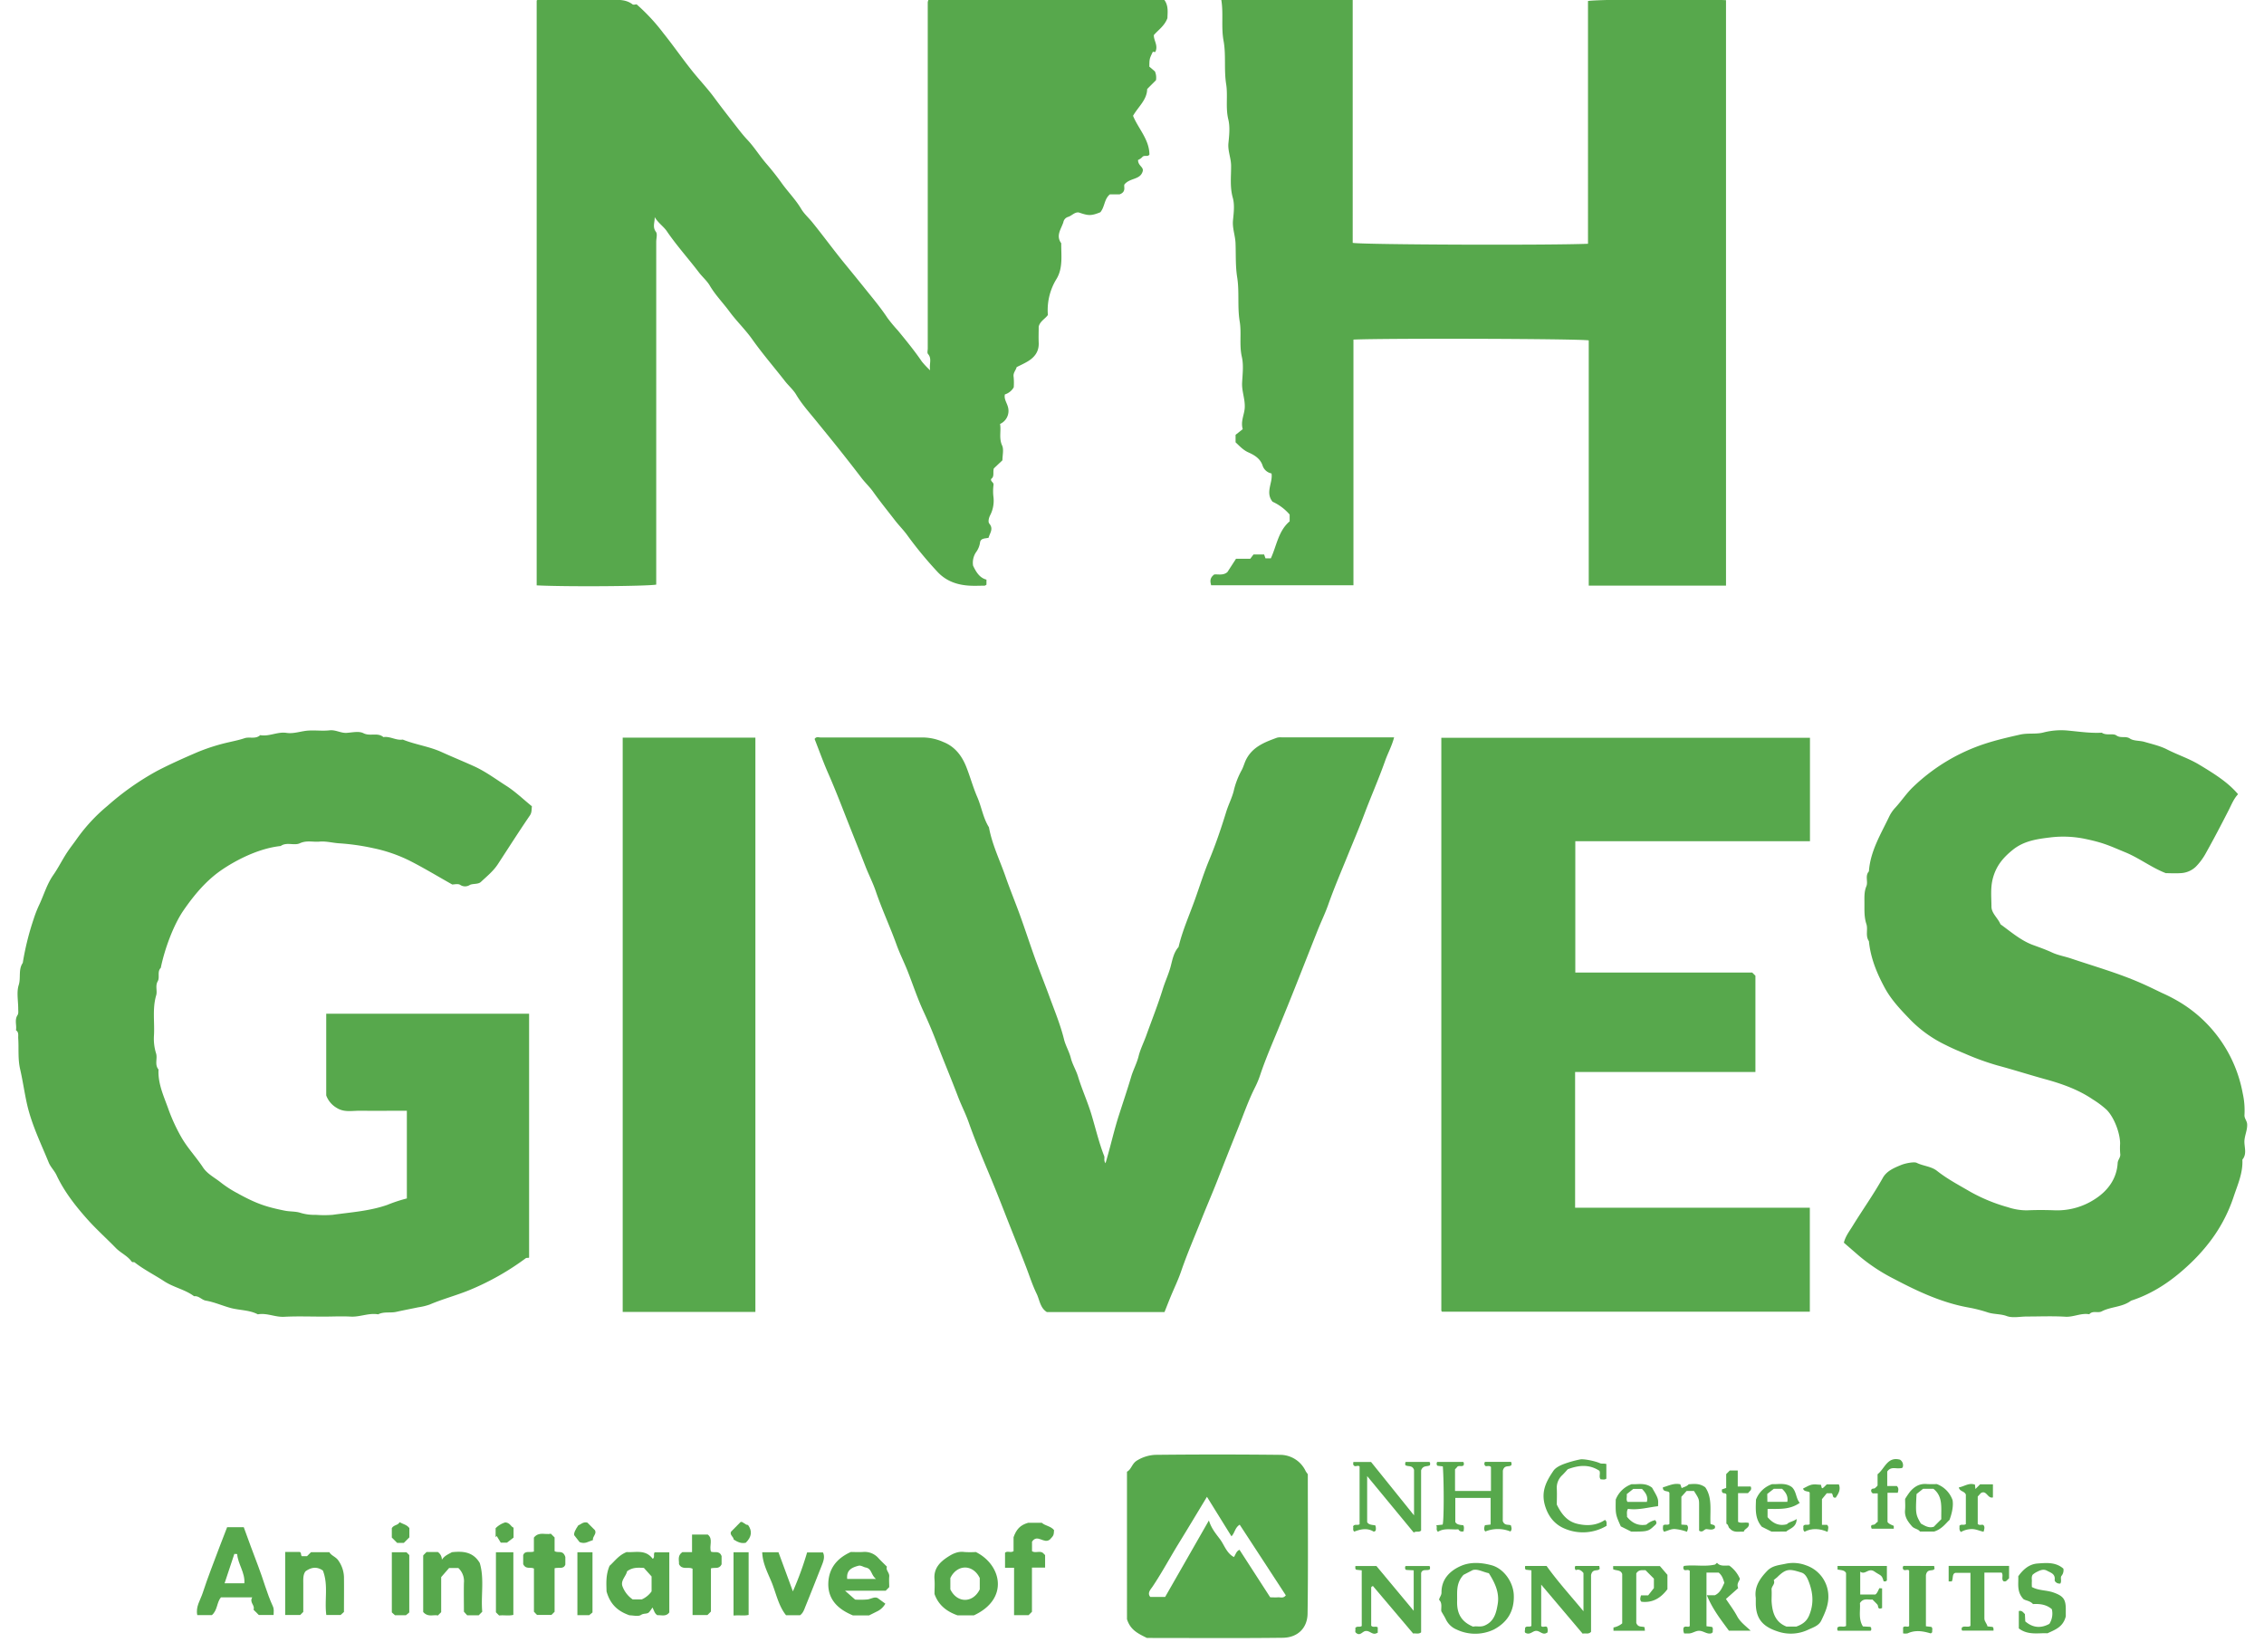 <svg id="Layer_1" data-name="Layer 1" xmlns="http://www.w3.org/2000/svg" viewBox="0 0 1000.68 730.01"><defs><style>.cls-1{fill:#57a84c;}</style></defs><path class="cls-1" d="M289.36,95.91c.17,2.21-1.13,4.32.57,6.57.72,1,.12,2.91.12,4.41V258.37c-4.05.73-40,1-52.84.33V.22c1-.76,2.41-.29,3.67-.3,9.83,0,19.67,0,29.5,0,3.21,0,6.41-.14,9.2,2,.43.32,1.3,0,1.8,0a85.13,85.13,0,0,1,11.8,12.7c4.28,5.33,8.21,11,12.44,16.32,3.29,4.18,7,8,10.16,12.32,2.82,3.83,5.76,7.59,8.67,11.34,1.87,2.4,3.73,4.89,5.85,7.14,3.09,3.27,5.44,7.14,8.4,10.56,2.37,2.74,4.68,5.65,6.81,8.63,2.77,3.87,6.16,7.26,8.62,11.4,1.29,2.18,3.31,3.93,4.93,5.94,4.93,6.09,9.54,12.44,14.5,18.48q5.07,6.18,10.07,12.41c3,3.7,6,7.37,8.64,11.37a68.74,68.74,0,0,0,4.62,5.56c3.65,4.46,7.3,8.89,10.54,13.66a38.12,38.12,0,0,0,3.68,3.91c-.49-2.92.91-5.11-.94-7.23-.42-.48-.11-1.6-.11-2.43q0-76.48,0-153a3.72,3.72,0,0,1,.3-1h104.3c1.89,2.61,1.38,5.56,1.34,8-1.26,3.44-4,5.19-6,7.49-.11,2.42,2,4.55.68,7.4-.12.22-.67,0-1.14,0-1.5,3.14-1.5,3.14-1.54,6.56.89.75,1.89,1.61,2.47,2.11a6.94,6.94,0,0,1,.47,3.89c-1.3,1.3-2.6,2.59-3.89,3.89-.1,4.84-3.9,7.74-6.25,11.84,2.28,5.62,7.2,10.45,7.24,17.15-.84,1.17-2.29,0-3.18,1.11a5.56,5.56,0,0,1-1.85,1.26c0,2.72,2.75,3.09,2,5.19-1.2,3.65-5.54,2.66-8,5.61-.48.93,1,3.26-2.19,4.41h-4.27c-2.56,2.14-2.16,5.39-4.19,7.89-4.39,1.8-5.54,1.43-9.65.07-1.86-.1-3,1.51-4.64,2A3,3,0,0,0,470,98.22c-1,3.06-3.42,5.89-.94,9.28-.05,5.3.83,10.8-2,15.64a26.25,26.25,0,0,0-3.9,16.08c-1.21,1.7-3.51,2.76-4.06,5.14,0,2.33-.1,4.67,0,7,.22,4.05-1.86,6.65-5.13,8.53-1.46.85-3,1.55-4.62,2.36-.3,1.36-1.64,2.5-1.33,4.3a27.32,27.32,0,0,1,.05,4.63,6.94,6.94,0,0,1-3.92,3.14c-.45,2,.83,3.63,1.32,5.41a6.33,6.33,0,0,1-3.45,7.64c.55,3.08-.58,6.25.91,9.51.82,1.79.14,4.27.14,6.54L439.28,207c-.55,1.73.39,3.58-1.2,4.66-.36,1.22,1.25,1.43,1.05,2.7a20.94,20.94,0,0,0,0,5.48,14,14,0,0,1-1.49,7.89c-.69,1.35-.94,3-.38,3.67,2,2.36.22,4.19-.31,6.27-1.49.39-3.58.09-3.79,2.2a9.54,9.54,0,0,1-1.81,4.26A8.35,8.35,0,0,0,430.1,250c1.45,3.07,3,5.41,5.91,6.16v2.26c-.32.16-.59.41-.87.42-2.17,0-4.34.12-6.5,0-5.36-.3-10.16-1.85-14.07-5.89a173.33,173.33,0,0,1-13.82-16.77c-1.63-2.18-3.59-4.14-5.27-6.33-3.2-4.16-6.52-8.23-9.57-12.53-1.48-2.08-3.38-3.86-5-5.93-3.39-4.44-6.84-8.84-10.31-13.21-3.31-4.15-6.7-8.28-10.05-12.41-3-3.69-6.19-7.22-8.65-11.37-1.28-2.16-3.33-3.9-4.93-5.94-4.82-6.18-9.95-12.1-14.49-18.51-3.06-4.33-7-8.07-10.12-12.34-2.83-3.83-6.19-7.23-8.64-11.39-1.27-2.17-3.35-3.88-4.93-6-4.65-6.08-9.8-11.78-14.12-18.14C293.21,100,290.78,98.42,289.36,95.91Z"/><path class="cls-1" d="M762.89,258.81H702.22V150.43c-4.4-.75-89.73-1-104-.35V258.65H535.32c-.38-1.55-.79-3.15,1.37-4.76,1.59-.2,4,.56,5.82-1.07l3.81-5.88h6.29l1.43-1.89h4.7l.6,1.71h2.36c2.58-5.55,3.3-12.11,8.32-16.35v-3a21.91,21.91,0,0,0-7.55-5.67c-3.35-4.11.2-8.41-.46-12.5a5.17,5.17,0,0,1-3.92-3.39c-1-3.15-3.57-4.69-6.24-5.89-2.31-1-3.91-2.77-5.73-4.48v-3.31l3.16-2.51c-1-3.48.7-6.33.89-9.4.23-3.81-1.35-7.32-1.16-11.09s.72-7.82-.12-11.46c-1.2-5.24-.09-10.49-.94-15.6-1.09-6.54-.09-13.17-1.12-19.56-.81-5.1-.53-10.08-.73-15.12-.14-3.39-1.46-6.59-1.12-10.08.33-3.3.78-6.86-.09-9.95-1.34-4.75-.71-9.43-.75-14.12,0-3.44-1.53-6.59-1.17-10.09s.74-7.15-.07-10.46c-1.27-5.23-.12-10.49-.95-15.6-1-6.37,0-12.88-1.13-19.05s0-12-1-18.09h58.07V107.33c4.46.83,86.66,1.12,104,.4V.44c4.3-.76,47.53-1,61-.36Z"/><path class="cls-1" d="M235.1,356.33c-.2,1.55,0,2.69-.85,4-4.86,7.11-9.48,14.38-14.2,21.6-2,3.07-4.87,5.37-7.5,7.84-1.22,1.15-3.6.65-4.89,1.33a3.84,3.84,0,0,1-4.33-.09c-1-.54-2.58-.11-3.44-.11-6.62-3.72-12.73-7.44-19.1-10.65A66.47,66.47,0,0,0,165,374.85a100.22,100.22,0,0,0-15.17-2.16c-2.81-.18-5.71-1-8.59-.74s-5.72-.66-8.69.72c-2.52,1.18-5.83-.68-8.48,1.22-10.54,1.13-20.68,6.93-25.71,10.31-7.07,4.74-12.49,11.24-17.29,18.2-4.22,6.14-8.24,16.66-10,25.34-1.71,1.7-.33,4.16-1.35,5.93-1.19,2.06-.1,4.24-.69,6.22-1.77,6-.59,12.07-1,18.1A21.66,21.66,0,0,0,69,465.6c.68,2.26-.77,4.91,1.07,7.06-.33,6,2.14,11.4,4.11,16.81a79.11,79.11,0,0,0,6.17,13.46c2.76,4.69,6.46,8.58,9.41,13.06,1.9,2.86,5.16,4.47,7.8,6.58a49,49,0,0,0,7,4.57c8.16,4.49,12.33,6.12,21.28,7.9,2.39.48,4.89.26,7.06,1a20.8,20.8,0,0,0,6.64.85,49.24,49.24,0,0,0,7.49,0c8.1-1.14,16.29-1.65,24.15-4.39a65,65,0,0,1,8.65-2.85V490.89c-7,0-14,.06-20.94,0-3.38,0-6.86.79-10.07-1.27a10.52,10.52,0,0,1-4.63-5.51V448h89.67V555.75c-.15.33-1,0-1.47.32a115.69,115.69,0,0,1-24.71,14c-5.87,2.43-12,4-17.81,6.49a26.86,26.86,0,0,1-5,1.2c-3.22.67-6.45,1.29-9.67,2-2.6.61-5.48-.21-8.06,1.11-4.11-.73-8,1.22-12.08,1s-8,0-12,0c-5.83,0-11.68-.22-17.5.08-4,.21-7.63-1.81-11.59-1.08-3.68-1.93-7.89-1.76-11.81-2.76-3.77-1-7.33-2.64-11.19-3.3-1.78-.3-3.09-2.22-5.18-1.94-4-3-9-3.86-13.29-6.67s-8.93-5.11-13-8.3c-.32-.25-1,.13-1.34-.39-1.86-2.55-4.85-3.78-7-6-4.19-4.29-8.68-8.31-12.66-12.78-5.25-5.91-10.11-12.14-13.52-19.37-.93-2-2.63-3.59-3.44-5.58-3.5-8.56-7.6-16.86-9.64-26-1.13-5.09-1.84-10.23-3-15.26-1.06-4.59-.54-9.09-.84-13.62-.09-1.27.37-2.68-1-3.58.41-2.21-.74-4.54.71-6.72.47-.71.28-1.9.28-2.87,0-3.5-.78-7.25.23-10.42s-.26-6.81,1.78-9.75a121.63,121.63,0,0,1,4.84-19.48,50.68,50.68,0,0,1,2.34-6c2.13-4.45,3.42-9.24,6.35-13.42,2.29-3.28,4.08-7,6.35-10.36,1.31-1.95,2.8-3.8,4.13-5.73a76.19,76.19,0,0,1,13.42-14.42,119,119,0,0,1,22-15.48c5.77-3,11.69-5.63,17.63-8.19A85.33,85.33,0,0,1,101.28,328c2.27-.53,4.6-1,6.8-1.75s4.92.55,6.93-1.36c3.95.73,7.64-1.6,11.58-1,3.28.5,6.39-.78,9.59-1s6.36.24,9.49-.12c2.71-.31,5,1.3,7.59,1.12s5.42-.86,7.4.16c2.93,1.5,6.25-.48,8.81,1.72,2.95-.49,5.59,1.58,8.55,1.08,5.59,2.26,11.64,3,17.21,5.54,4.76,2.16,9.61,4.13,14.39,6.3,5.18,2.37,9.64,5.75,14.35,8.73C227.88,349.94,231.28,353.24,235.1,356.33Z"/><path class="cls-1" d="M800,326.07v45.7H696.28v58.05h78.2l1.41,1.41v42.53h-79.7v60H799.94V579.7H637.38c.1.09,0,0-.14-.13a.78.78,0,0,1-.18-.42q0-126.45,0-253.08Z"/><path class="cls-1" d="M488.63,514.09c2.21-7.37,3.74-14.49,6-21.45,1.79-5.58,3.68-11.15,5.35-16.78.93-3.12,2.51-5.95,3.3-9.17.75-3,2.29-6.06,3.37-9.06,2.45-6.82,5.14-13.57,7.28-20.47,1-3.25,2.46-6.34,3.39-9.64.83-3,1.32-6.44,3.6-9,1.7-7.25,4.76-14,7.25-21,2.13-5.94,4-12,6.45-17.82,2.82-6.83,5.19-13.86,7.37-20.93.95-3.11,2.48-6,3.3-9.17a35.49,35.49,0,0,1,3.43-9.06c.88-1.53,1.29-3.41,2.18-5.09,2.93-5.51,8.21-7.48,13.54-9.43a5.94,5.94,0,0,1,1.94-.15h49.81c-1,3.86-2.8,7.05-4,10.47-2.83,8-6.26,15.74-9.24,23.67-2.21,5.9-4.69,11.72-7.07,17.56-3,7.42-6.18,14.78-8.84,22.34-1.33,3.76-3.1,7.38-4.58,11.09-3.19,8-6.33,16.05-9.51,24.06-2.32,5.86-4.7,11.71-7.09,17.55-3,7.41-6.27,14.74-8.82,22.35a40.61,40.61,0,0,1-2.29,5.53c-3,5.93-5.15,12.21-7.62,18.35q-4.65,11.56-9.19,23.19c-2.13,5.43-4.48,10.81-6.64,16.24-3.12,7.87-6.52,15.63-9.27,23.65-1.3,3.78-3.06,7.4-4.59,11.1-.94,2.27-1.82,4.57-2.73,6.84h-52c-3-1.87-3.18-5.34-4.52-8.1-1.88-3.86-3.19-8-4.73-12-3.07-8-6.35-16-9.48-24.06-2.24-5.73-4.52-11.46-6.9-17.14-3.15-7.53-6.28-15.06-9-22.76-1.34-3.76-3.2-7.34-4.62-11.08-3.07-8.06-6.41-16-9.5-24.06-1.74-4.57-3.68-9.14-5.75-13.61-2.72-5.86-4.72-12-7.11-18.05-1.54-3.86-3.42-7.59-4.83-11.49-2.88-8-6.48-15.65-9.2-23.69-1.29-3.78-3.16-7.35-4.6-11.09-3.1-8-6.36-16-9.5-24.06-2.18-5.57-4.39-11.17-6.81-16.67-2.24-5.07-4.1-10.3-6.11-15.41.75-1.2,1.85-.66,2.75-.66,15.16,0,30.32,0,45.48,0a22.83,22.83,0,0,1,8.68,2c5.08,2,8.15,6.05,10.08,10.86,1.77,4.42,3,9.06,4.91,13.46s2.57,9.24,5.16,13.36c1.36,7.51,4.73,14.39,7.23,21.51,2,5.77,4.38,11.53,6.47,17.29,2.25,6.21,4.32,12.58,6.55,18.8,2.06,5.75,4.4,11.53,6.5,17.28,2.27,6.21,4.84,12.37,6.44,18.87.67,2.72,2.27,5.35,3,8.22s2.32,5.35,3.18,8.18c1.75,5.75,4.27,11.23,6,17,1.82,6.07,3.26,12.26,5.58,18.17C488.36,511.76,487.75,512.85,488.63,514.09Z"/><path class="cls-1" d="M989.22,351c-1.91,2-2.93,4.65-4.2,7.14-3.24,6.33-6.53,12.64-10,18.83a26.74,26.74,0,0,1-4.56,6.15,10.36,10.36,0,0,1-6.86,2.77c-2.16.15-4.33,0-6.32,0-6.37-2.48-11.68-6.65-17.86-9.2-7-2.88-9.47-4.23-18.06-6a47.23,47.23,0,0,0-15.09-.6c-5.75.7-11.67,1.46-16.69,5.54-4.25,3.44-7.23,7-8.71,12.42-1.17,4.32-.67,8.46-.65,12.64,0,2.93,2.86,5.05,4,7.8,4.7,3.4,9.15,7.31,14.66,9.26,2.76,1,5.53,2,8.16,3.22s5.63,1.71,8.4,2.65c10.52,3.55,21.21,6.55,31.41,11.09,3,1.32,5.86,2.74,8.78,4.14a71.12,71.12,0,0,1,8.63,4.55,59.58,59.58,0,0,1,27,39.72,34.78,34.78,0,0,1,.79,9.61c-.1,1.6,1.09,2.55,1.18,4.08.16,2.82-1.3,5.28-1.21,8.1.09,2.5,1.08,5.26-.9,7.58.32,6-2.21,11.34-4,16.83a67.57,67.57,0,0,1-10.8,20,82,82,0,0,1-9.32,10.09c-7.31,6.79-15.47,12.32-25.08,15.42-3.85,2.92-8.89,2.59-13,4.74-1.68.88-3.95-.52-5.47,1.26-3.62-.66-6.93,1.32-10.59,1.09-5.64-.34-11.32-.09-17-.09-3,0-6.29.77-8.92-.21s-5.57-.71-8.31-1.59a62.42,62.42,0,0,0-8.12-2.1c-11.94-2.08-22.73-7.12-33.26-12.67a80.13,80.13,0,0,1-15.75-10.4c-2.17-1.9-4.35-3.75-6.52-5.67.76-3,2.61-5.25,4-7.59,4.33-7,9.16-13.79,13.19-21,1.71-3.07,4.91-4.42,8-5.69,2.11-.88,5.93-1.54,7-1,2.92,1.45,6.41,1.52,9,3.57,4.57,3.61,9.74,6.31,14.71,9.22a75.22,75.22,0,0,0,16.62,6.83,26.2,26.2,0,0,0,8.47,1.37c4.16-.19,8.34-.16,12.5,0a30.44,30.44,0,0,0,17.82-5.19c5.38-3.54,9.31-8.8,9.71-15.71.09-1.53,1.39-2.5,1.13-4.09a30.53,30.53,0,0,1-.05-4.49c0-4.67-2.64-11.63-6-15a41.61,41.61,0,0,0-6.09-4.55c-6.21-4.22-13.27-6.77-20.35-8.74-7.32-2-14.57-4.33-21.91-6.3a114.08,114.08,0,0,1-14.33-5.21c-2.85-1.18-5.69-2.39-8.43-3.79a55.42,55.42,0,0,1-15.11-10.64c-4.38-4.54-8.76-9-11.81-14.62-3.52-6.51-6.27-13.2-7-20.63-1.65-2.35-.33-5.19-1.11-7.55-1.07-3.22-.83-6.4-.87-9.62,0-2.4-.13-4.73.87-7.13.83-2-.7-4.57,1.11-6.54.63-9,5.27-16.45,9-24.28a15.79,15.79,0,0,1,2.64-3.84c2.77-3,5-6.46,8-9.29a83.18,83.18,0,0,1,31.67-19c5.08-1.66,10.18-2.83,15.34-4,3.61-.86,7.22-.08,10.59-1a31.51,31.51,0,0,1,11.11-.78c4.86.46,9.69,1.18,14.59.9,2,1.42,4.93.13,6.44,1.21,2,1.41,4.08.1,6,1.39,1.7,1.12,4.27.83,6.37,1.44,3.41,1,7,1.8,10.08,3.39,4.54,2.31,9.39,3.9,13.83,6.5C980,342.7,985,346.09,989.22,351Z"/><path class="cls-1" d="M275.23,326h58.65V579.8H275.23Z"/><path class="cls-1" d="M578.05,651.51c0,20.43.19,41.06-.11,61.69-.09,6-4.06,10.53-11,10.61-20.14.24-40.28.08-60,.08-3.72-1.87-7.31-3.4-8.82-8.31V650.41c2-1,2.12-3.61,4.53-5a16.93,16.93,0,0,1,8-2.45q27.46-.3,54.94,0a12.48,12.48,0,0,1,11.51,7.2A11.81,11.81,0,0,0,578.05,651.51Zm-44.58,10c-4.34,7.17-8.34,13.86-12.43,20.5-3.92,6.37-7.46,13-11.62,19.2-.79,1.18-2.48,2.81-1,4.54H515l19.33-33.79c1.16,3.76,3.28,6.07,5.06,8.51s2.81,6,6,7.66c.83-1.19,1-2.58,2.47-3.2l13.57,21c1.16,0,2.31.09,3.45,0s2.31.6,3.45-.88c-6.76-10.37-13.59-20.83-20.38-31.22-2.14,1.32-2.13,3.61-3.65,5.14Z"/><path class="cls-1" d="M111.49,705.94H97.65c-1.89,2.24-1.47,5.71-4,7.85H87.2c-.8-3.68,1.38-6.68,2.41-9.83,2.23-6.88,4.92-13.61,7.45-20.39,1.08-2.89,2.21-5.75,3.33-8.63h7.35c2.07,5.61,4.11,11.39,6.34,17.11,2.29,5.89,3.85,12.05,6.5,17.79.61,1.32.39,2.48.35,3.89h-6.54l-2.34-2.34C112.87,709.46,110.09,708.29,111.49,705.94Zm-6.66-19.13-1.25-.07c-1.43,4.33-2.87,8.66-4.32,13H108C108.39,695,105.16,691.27,104.83,686.81Z"/><path class="cls-1" d="M269.43,692c2.26-2,4-4.68,7.56-6.08,3.64.33,8.31-1.37,11.51,3,1.09-.74.14-1.95.87-2.89h6.46v26.57c-1.44,2-3.53,1.11-5.25,1.24-1.22-.7-1.4-1.88-2.2-3.42a15.74,15.74,0,0,1-1.5,2.1c-.92.92-2.3.35-3.54,1.18s-3.53.18-5.1.18c-4.92-1.73-8.48-4.6-10.15-10.57C268.06,700.4,267.59,696.32,269.43,692Zm7.73,2.44c-.46,2.2-2.87,4-2.07,6.51a12.24,12.24,0,0,0,4.55,5.91h4A10.5,10.5,0,0,0,288,703.3v-6.59l-3.4-3.78C282.05,692.81,279.62,692.59,277.16,694.43Z"/><path class="cls-1" d="M126.05,685.89h6.47c.74.38.36,1.2.85,1.86h2.33l1.77-1.77h8.12c.82,1.58,2.93,2,4.08,3.85a13.41,13.41,0,0,1,2.36,7c.07,5.17,0,10.33,0,15.57l-1.48,1.34h-6.32c-.89-6.55,1-13.19-1.52-19.65-2.27-1.58-4.76-1.76-7.66.34-1.2,1.46-1,3.73-1,6,0,4,0,8,0,11.95l-1.35,1.35h-6.65Z"/><path class="cls-1" d="M187.05,712.41c0-8.26,0-16.43,0-24.59a3.91,3.91,0,0,1,.05-.48l1.43-1.43h5a4.1,4.1,0,0,1,1.78,3.4c1.22-1.82,2.81-2.39,4.43-3.32,4.62-.49,9.28-.34,12.31,4.76,2.1,6.93.46,14.36,1.1,21.55l-1.57,1.58H206.5l-1.45-1.59c0-4.09-.09-8.41,0-12.73a7.89,7.89,0,0,0-2.48-6.59h-4.06L195,697v15.49l-1.46,1.47C191.6,713.47,189.19,714.88,187.05,712.41Z"/><path class="cls-1" d="M376.08,685.89c1.37,0,3.36.13,5.34,0a8.09,8.09,0,0,1,6.87,2.75c1.14,1.22,2.34,2.36,3.75,3.77-.67,1.5,1.14,2.58,1,4.25s0,3.28,0,4.76L391.49,703h-18l4.47,3.93a37.28,37.28,0,0,0,5.45-.06c1.7-.23,3.23-1.42,4.66-.51l3.25,2.38a8.31,8.31,0,0,1-3.21,3.19c-1.24.63-2.49,1.24-4,2h-7.1c-6.62-2.73-11-7-10.91-14C366.23,693.48,369.61,688.78,376.08,685.89Zm11.09,11.91c-2.32-1.92-1.77-4.52-4.58-5.06-.94-.18-2-1-3.07-.78-4,1-5.35,2.59-5.07,5.84Z"/><path class="cls-1" d="M430.48,713.89h-7.27c-4.86-1.72-8.44-4.57-10.16-9.43,0-2.16.16-4.32,0-6.46-.44-4.92,2.46-7.75,6.13-10.09,2.15-1.38,4.42-2.4,7.14-2a41.35,41.35,0,0,0,5,0C442.69,691.57,446.13,706.62,430.48,713.89Zm2.57-16.48c-3-6.2-10-6.18-13,0v5c3,6.2,10,6.17,13,0Z"/><path class="cls-1" d="M754.42,705H758c2.41-1.16,3.13-3.31,4.16-5.46-.49-1.55-.91-3.23-2.51-4.53h-5.39v23.7l2.41.29c.74.68.21,1.57.38,2.34-.25.18-.47.46-.75.53-1.83.42-3.23-1-5.06-1.14s-3.29,1.32-5.09,1.16c-.62,0-1.25,0-1.75,0a3.7,3.7,0,0,1-.23-2.61c.7-.74,1.58-.21,2.35-.39.12-.11.35-.22.35-.33q0-12.15,0-24.34c-.69-.67-1.57-.15-2.34-.33a1.27,1.27,0,0,1-.22-1.83c4.47-.62,9.1.44,13.61-.58.28-.06.5-.39,1-.81,1.4,1.69,3.42,1.14,5.42,1.24a14,14,0,0,1,4.7,5.85c-.34,1.17-1.58,2.1-.77,4.11l-5.41,4.79c1.71,2.6,3.55,5,4.92,7.58s3.52,4.1,6,6.43h-9.61C760.89,716.15,757.05,711.42,754.42,705Z"/><path class="cls-1" d="M448.22,692.87h-4v-6.64c1-1,2.47.2,3.77-.7v-6.17c1.25-3.47,2.87-5.34,6.47-6.38h6c1.48,1.38,4,1.44,5.43,3.26-.15,2.34-.15,2.34-1.88,4.17-2.67,2.09-5.46-2.67-7.86.93v4.23c1.48.92,3.26-.27,4.72.65l1.06,1.06v5.52h-5.81v19.52l-1.49,1.49h-6.42Z"/><path class="cls-1" d="M776.05,706.15c-.71-4.68,1.66-8.43,5.08-11.94,2.33-2.4,5.44-2.51,8.18-3.13a15.93,15.93,0,0,1,9,.73A14.52,14.52,0,0,1,808.12,705c.19,4.17-1.42,7.69-3.12,11.2-1.09,2.26-3.5,3-5.68,4a17.9,17.9,0,0,1-13.83.73c-6.62-2.2-9.37-5.79-9.44-12.31Zm7.92-7.82c.85,1.74-1.05,2.67-.94,4.18s0,3.32,0,5c.27,4.95,1.52,9.35,6.57,11.34H794c3-1.08,4.65-2.56,5.64-4.92,2.21-5.27,1.72-10.32-.41-15.52-.69-1.68-1.6-3-3-3.42-5.08-1.57-6.64-2-10.71,2.06C785,697.48,784.44,697.9,784,698.33Z"/><path class="cls-1" d="M637.06,712.1c-.21-1.52.57-3.59-1-5.09.23-1.18,1.09-1.93,1.08-3.2-.06-5.93,3.77-9.63,8.49-11.71,4.18-1.85,8.87-1.63,13.62-.35,5.33,1.43,9.59,7.33,9.84,13.14.29,7-2.71,12-8.78,15.26a19.18,19.18,0,0,1-16.54,0,9.19,9.19,0,0,1-4.71-4.5C638.53,714.52,637.83,713.48,637.06,712.1Zm14.07,6.8c1.44-.39,3.16.29,5-.47,4.33-1.81,5.21-5.69,5.85-9.48.87-5.1-1.29-9.56-3.92-13.68-2.6-.51-4.89-2-7.1-1.39L646.87,696c-3.46,3.78-2.72,7.73-2.83,11.55C643.9,712.57,645.48,716.58,651.13,718.9Z"/><path class="cls-1" d="M676.88,694l-2.44-.27c-.57-.45-.35-1-.33-1.65h9.48c4.82,6.76,10.58,13.11,16.3,20V695.21c-.82-1.06-1.95-1.92-3.4-1.28a1.54,1.54,0,0,1-.18-1.86h10.57c.07.49.12.8.19,1.21-.75,1.44-3.17-.35-3.83,2.82v25.07c-1.12,1.25-2.36.48-3.71.82L681.2,700.32v18.27c.62.82,1.82-.09,2.56.43a3.6,3.6,0,0,1,.19,2.48,6.42,6.42,0,0,1-.85.39c-1.7.49-2.77-1.5-4.6-1.08-1.35.31-2.43,1.84-4.29.8-.55-.46,0-1.36-.16-2.12.63-1.18,1.86-.18,2.83-.93Z"/><path class="cls-1" d="M601.88,694l-2.41-.26c-.62-.42-.37-.95-.4-1.65h9.3q8.05,9.68,16.48,19.79V694l-3.32-.18c-.64-.37-.43-.91-.48-1.38.11-.12.22-.35.32-.35,3.45,0,6.9,0,10.37,0,.54.32.22.88.33,1.32-1,1.14-3.28-.4-3.94,1.77v26.23c-1.18.94-2.38.31-3.52.52l-17.78-21a2.73,2.73,0,0,0-.54.29.72.72,0,0,0-.23.4c0,5.64,0,11.28,0,16.82.82,1,2,.08,2.9.76v2.38c-.33.13-.61.27-.9.36-1.7.49-2.76-1.43-4.59-1.1-1.38.25-2.31,2.31-4.06.83-.76-.5-.07-1.41-.41-2.07.71-1.22,1.92-.26,2.89-1Z"/><path class="cls-1" d="M664.22,672.24c.81,2.16,2.47,1.37,3.57,1.87.32,1,.59,1.88-.18,2.73a14.78,14.78,0,0,0-11.11,0c-.76-.85-.51-1.78-.16-2.79l2.52-.29V662H643.24v10.64c.63,1.22,2.12,1.29,3.52,1.44.57,1,.16,1.88.19,2.62a1.79,1.79,0,0,1-2.37-.83c-3.05.27-6.2-.67-9,1.09-1.08-.94-.19-1.91-.76-2.86l2.79-.3c.6-.59.68-18.08.12-25.73l-2.3-.28c-.61-.34-.34-.89-.43-1.34.12-.13.23-.36.34-.36,3.78,0,7.56,0,11.33,0,.56.35.26.89.34,1.34-.78,1.12-2.35-.16-3.08,1.07a6.09,6.09,0,0,1-.81.82v9.6H659v-10.6c-.76-.74-1.64-.22-2.41-.4a1.29,1.29,0,0,1-.21-1.85h11.41c.34.22.31.72.3,1.31-.83,1.28-3.14-.33-3.83,2.58Z"/><path class="cls-1" d="M336.9,686h7.18c2.07,5.6,4.14,11.24,6.37,17.3a141.06,141.06,0,0,0,6.29-17.22h7c1,2,.16,4.08-.67,6.15-2.33,5.86-4.62,11.74-7,17.57-.59,1.42-1,3-2.44,4.05h-6.2c-3.05-3.79-4.2-8.77-5.87-13.3S337.09,691.55,336.9,686Z"/><path class="cls-1" d="M625,669.71V649.62c-.78-2.29-2.79-1.26-3.89-2.16v-1.05c.1-.11.22-.33.33-.33,3.45,0,6.9,0,10.31,0,.55.39.31.9.32,1.43-1.12.83-3.09-.11-3.95,2.32v26.58c-1,1-2.11.08-3.25.89l-20.59-24.95v20.32c.65,1.26,2.21,1.22,3.58,1.45a3.62,3.62,0,0,1,.13,2.42c-.29.13-.69.44-.84.35-2.88-1.76-5.76-1.07-8.57,0-.88-.74-.21-1.65-.54-2.31.71-1.22,1.92-.29,2.89-.94V648.15c-.53-.79-1.74.16-2.37-.33s-.44-1-.37-1.71H606Z"/><path class="cls-1" d="M243.48,677.82l1.65,1.65v6.06c1.5,1,3.68-.75,4.75,2.58v3.34c-.78,2.24-3,1.08-4.75,1.64v19.23l-1.4,1.4h-6.36L236,712.3V693.2c-1.54-.79-3.58.51-4.75-1.89v-4c.75-2.21,3-1,4.73-1.6v-6.18C238.21,676.74,241.08,678.4,243.48,677.82Z"/><path class="cls-1" d="M314.23,712.22l-1.54,1.54h-6.58V693.27c-1.95-1-4.6.74-6-2,.12-1.6-.84-3.7,1.49-5.32h4.28v-7.77h6.94c2.56,2,.51,5,1.43,7.55,1.4.69,3.73-.71,4.69,2v3.62c-1.1,2.33-3.07,1.23-4.71,1.79Z"/><path class="cls-1" d="M910.65,699.87c-1.6.11-2.57-1-2.49-1.62.35-2.71-1.76-3.18-3.35-4.06-1.75-1-3.38-.06-4.94.72a9.68,9.68,0,0,0-1.42,1c-.67,1.06-.32,2.07-.38,3s0,1.65,0,2.45c3,1.67,6.42,1.33,9.53,2.43,4.17,1.48,5.42,2.83,5.47,7.09,0,1.49,0,3,0,3.47-1.17,4.59-4.38,5.78-8.12,7.48-3.77-.24-8.55,1-12.64-2.16V712c1.47-.4,1.92.69,2.69,1.32.06,1.08.11,2.2.17,3.26,3.39,2.88,6.91,3.12,10.65,1.08a8.44,8.44,0,0,0,1.09-6.48c-2.41-2.12-5.38-2.43-8.32-2.26-1.33-1.49-3.25-1.53-4.21-2.19-3.09-3.23-2.15-6.77-2.31-10.1,2.12-3,4.8-5.36,8.49-5.64,4-.31,8.11-.67,11.45,2.27a3.92,3.92,0,0,1-.85,3.21C910.55,697.23,911.39,698.69,910.65,699.87Z"/><path class="cls-1" d="M723.23,717.23c.8,2.18,2.47,1.36,3.68,1.94,0,.42.08.87.13,1.53H713.15v-1.45a8.27,8.27,0,0,0,3.86-1.81V695.65c-.64-2-2.7-1.42-4-2.13v-1.39h20.67L737,696v6.34c-2.83,3.78-6.44,6.14-11.5,5.54-.79-.82-.49-1.76-.17-2.82h3.17c.72-.91,1.52-1.93,2.52-3.22v-4.17l-3.72-3.73c-1.3.09-2.9-.44-4.07,1.43Z"/><path class="cls-1" d="M834,692.07v6.36c-.45.67-1,.4-1.44.44-.81-3-1.23-2.38-4-4.3s-4.11,1.7-6.35,0V704.7h6.65c.84-.48,1.24-1.71,1.81-2.81l1.21.09v8.7c-.87.29-1.63.52-1.8-.75a1.56,1.56,0,0,0-.33-.85c-.67-.74-1.4-1.43-2.14-2.17-1.83.21-4-.85-5.53,1.59.29,3.24-.8,6.87,1.32,10.29l3.24.18c.6.36.42.89.45,1.37-.1.12-.2.35-.31.35-4.78,0-9.56,0-14.39,0-.51-.3-.23-.86-.3-1.34,1.07-1.09,2.56,0,3.86-.76V695.22c-.69-1.42-2.31-1.24-3.76-1.58v-1.57Z"/><path class="cls-1" d="M888,692.05v5.46c-.81.62-1.22,1.8-2.53,1.28-1-1.07.16-2.56-.74-3.79h-7.64c0,6.77,0,13.53,0,20.29,0,1.38,1.12,2.21,1.36,3.48l2.24.24c.63.42.35,1,.44,1.65H867.32c-.45-.35-.23-.85-.22-1.33,1.08-1.06,2.58.1,3.83-.77V695.12H864.2c-1.45.44-.82,2.5-1.51,3.77H861.3v-6.84Z"/><path class="cls-1" d="M710,647v6.48c-.83.65-1.66.27-2.48.33-1-1.1,0-2.55-.58-3.8-4.24-2.77-8.67-2.69-14-.68-.4.44-1.37,1.57-2.43,2.62a7.49,7.49,0,0,0-2.41,6c.12,2.48,0,5,0,7,2.09,4.26,4.63,7.44,9.07,8.49s8.52.74,12.23-1.72c1.07.81.56,1.71.73,2.59a20.43,20.43,0,0,1-18.3,1.36c-4.32-1.71-7.47-5.14-9-10.46-1.77-6.27.74-10.7,3.79-15.22,1-1.43,2.95-2.36,4.66-3a48.2,48.2,0,0,1,7.14-2c1.38-.32,6.42.62,8.78,1.68C708,647,708.78,646.69,710,647Z"/><path class="cls-1" d="M748.72,658.92h-3.24l-2.32,2.58v12.29l2.46.17c.73.86.51,1.78,0,3a21,21,0,0,0-5.35-1.21c-1.82-.08-3.28.89-4.79,1.17-.73-1-.39-1.83-.42-2.62.71-1,1.93,0,2.82-.8v-13.6c-.13-1.38-3.06-.15-2.88-2.58,2.45-.63,4.8-2,7.69-1.35.18.52.39,1.1.61,1.71,1-.55,2.28-.73,3.1-1.71,2.39-.17,4.81-.5,7.32,1.34,3.28,4.68,2,10.62,2.32,16.15.87.57,2.33.2,1.94,1.89-1,1-2.44.54-3.63.44s-1.68,1.8-3.35.68c0-3.54,0-7.31,0-11.09C751,662.49,751,662.49,748.72,658.92Z"/><path class="cls-1" d="M854.88,692.07c.08.49.12.8.19,1.21-.75,1.45-3.17-.36-3.82,2.83v22.61l2.42.29c.74.68.21,1.57.38,2.34-.24.18-.55.57-.73.51-3.39-1-6.75-1.59-10.16,0a5.44,5.44,0,0,1-2,0v-2.63c.67-.77,1.57-.17,2.35-.38.11-.09.33-.2.33-.3,0-8.1,0-16.21,0-24.4-.65-.88-1.91.28-2.62-.57a1.34,1.34,0,0,1,.11-1.54Z"/><path class="cls-1" d="M219.2,686h7.7v27.69c-2,.52-4.28,0-6.29.27l-1.41-1.41Z"/><path class="cls-1" d="M173.19,686h6.45l1.26,1.26v25.35l-1.47,1.23h-4.87l-1.37-1.25Z"/><path class="cls-1" d="M721,676.89l-4.61-2.31c-2.35-5.29-2.35-5.29-2.24-11.85a11.7,11.7,0,0,1,7.06-6.81c2.54.22,6-.86,9,1.57,2.81,4.87,2.81,4.87,2.64,8.17-4.46.5-8.83,1.84-13.29,1.17-.77,1.28-.31,2.45-.44,3.5,2.21,2.76,5,4.14,8.57,3.48a8.61,8.61,0,0,1,3.87-2c1.23,1.37.17,2-.49,2.62C728.57,676.79,728.1,676.89,721,676.89Zm6.91-13.14c.62-2.47-.61-4.09-2.17-5.74h-3.83L719,660.34c.25,1.28-.42,2.5.38,3.41Z"/><path class="cls-1" d="M783,676.89l-4.26-2.14c-3.24-3.7-2.69-8.09-2.6-12a11.58,11.58,0,0,1,7.18-6.85c2.42.2,5.89-.82,8.76,1.39,2,2,1.65,4.83,3.4,6.89-4.47,3.19-9.35,2.62-14.22,2.69v3.63c2.12,2.48,4.76,4.12,8.55,3.13.91-1.06,2.54-1.09,4.32-2.31-.1,3.74-3,4.11-4.62,5.54Zm-1.82-13.17h8.81c.43-2.47-.65-4.16-2.31-5.74H784l-2.88,2.26Z"/><path class="cls-1" d="M842.05,662.46a35,35,0,0,1,2.14-3.17c1.95-2.32,4.32-3.73,7.53-3.42a41.63,41.63,0,0,0,4.31,0,11.7,11.7,0,0,1,7,7.12c.38,2.29-.07,5.27-1.36,8.75-1.65,1.48-3.29,4-6.78,5.12h-6.27c-.85-1.22-2.49-1.14-3.54-2.32-1.87-2.14-3.35-4.21-3.05-7.23C842.19,665.69,842.05,664,842.05,662.46Zm16,8.92c-.15-5,.87-10-3.5-13.42H850l-2.89,2.32c-.47,8.66-.4,9.09,1.91,13.05,1.79,1,3.53,2.14,5.74,1.4C855.77,673.67,856.83,672.62,858.07,671.38Z"/><path class="cls-1" d="M324.22,686h6.67v27.71c-2,.49-4.27,0-6.67.26Z"/><path class="cls-1" d="M255.21,686h6.67v26.62l-1.45,1.19h-5.22Z"/><path class="cls-1" d="M829.88,651.53c3.23-2.5,4.27-7.9,9.89-6.44a2.88,2.88,0,0,1,1.22,3.37c-.31.48-.82.39-1.3.44-1.87.22-4-.84-5.54,1.45v6.38h4.23c1,1,.68,1.95.42,3h-4.53v12.87c.44.81,1.63,1.26,2.77,1.75v1.26h-9.75c-.35-.79-.57-1.65.66-1.73,1-.06,1.23-1,2-1.31V660H827.8a1.4,1.4,0,0,1-.75-1.44c.26-.87,1.06-.56,1.58-.82a6.82,6.82,0,0,0,1.25-1.21Z"/><path class="cls-1" d="M768.08,649.89v7.05h5.72c.69,1.63-.5,2-1.19,2.94h-4.39v12.7c1.29.8,3,0,4.71.47.63,2.23-1.91,2.43-2.19,3.87-2.28-.14-4.5.64-6.21-1.45-.71-.35-.41-1.61-1.47-2.07V660.46c-.36-.76-1.17-.41-1.54-.65-.66-.47-.42-1-.44-1.56l1.89-.66v-6.11l1.58-1.59Z"/><path class="cls-1" d="M805.3,673.89h2.24c.92.8.48,1.76.25,3.12-3.42-1.49-6.91-1.77-10.18-.07-.91-.84-.38-1.73-.56-2.5.66-1.09,1.85-.18,2.83-.82V659.71c-.16-.9-2.59-.16-2.92-1.86,3.81-2,3.81-2,7.9-1.65l.34,1.34c.35.35.35.35,2.23-1.53h5.35c.93,2.29-.19,4.11-1.37,5.86-1.72.3-1-1.36-1.82-1.92h-2.17l-2.12,2.6Z"/><path class="cls-1" d="M868.9,660.53c-.7-1.69-2.65-1.23-3.11-3.17,2.47-.44,4.48-2.2,7.13-1.22.1.88.18,1.66.21,1.92l2.08-2.07h5.66v5.78c-2.37.68-2.79-3.39-5.32-1.92l-1.4,1.54v12.12c.78.76,1.67.17,2.45.43.81.81.48,1.75.14,3-1.76-.32-3.42-1.24-5.36-1.17a9.86,9.86,0,0,0-4.66,1.29c-1-1-.49-1.91-.67-2.69.7-1,1.89-.1,2.85-.8Z"/><path class="cls-1" d="M262.07,680.64c-2,.57-3.42,1.89-5.88.9-.3-.37-1-1.27-2.35-3-.36-.91.51-2.6,1.77-4.42,1-.32,2.19-1.73,4-1.21l3.38,3.38C263.82,678,261.86,678.93,262.07,680.64Z"/><path class="cls-1" d="M329.66,681.8c-2,.51-3.68-.34-5.37-1.4,0-1.19-1.87-2-1.18-3.47l4.23-4.28c1-.39,1.91,1.32,3.3,1.31C332.57,676.68,332.26,679.16,329.66,681.8Z"/><path class="cls-1" d="M219.06,679.33v-3.94a10.14,10.14,0,0,1,4.25-2.57c2.18.19,2.46,1.86,3.68,2.32v4.4l-2.94,2.24h-2.71l-1.79-2.94Z"/><path class="cls-1" d="M175.55,681.89l-2.37-2.37v-4.17c.93-1.54,2.8-1.2,3.42-2.62,1.59.87,3.21,1.11,4.34,2.59v4.11l-2.46,2.46Z"/></svg>